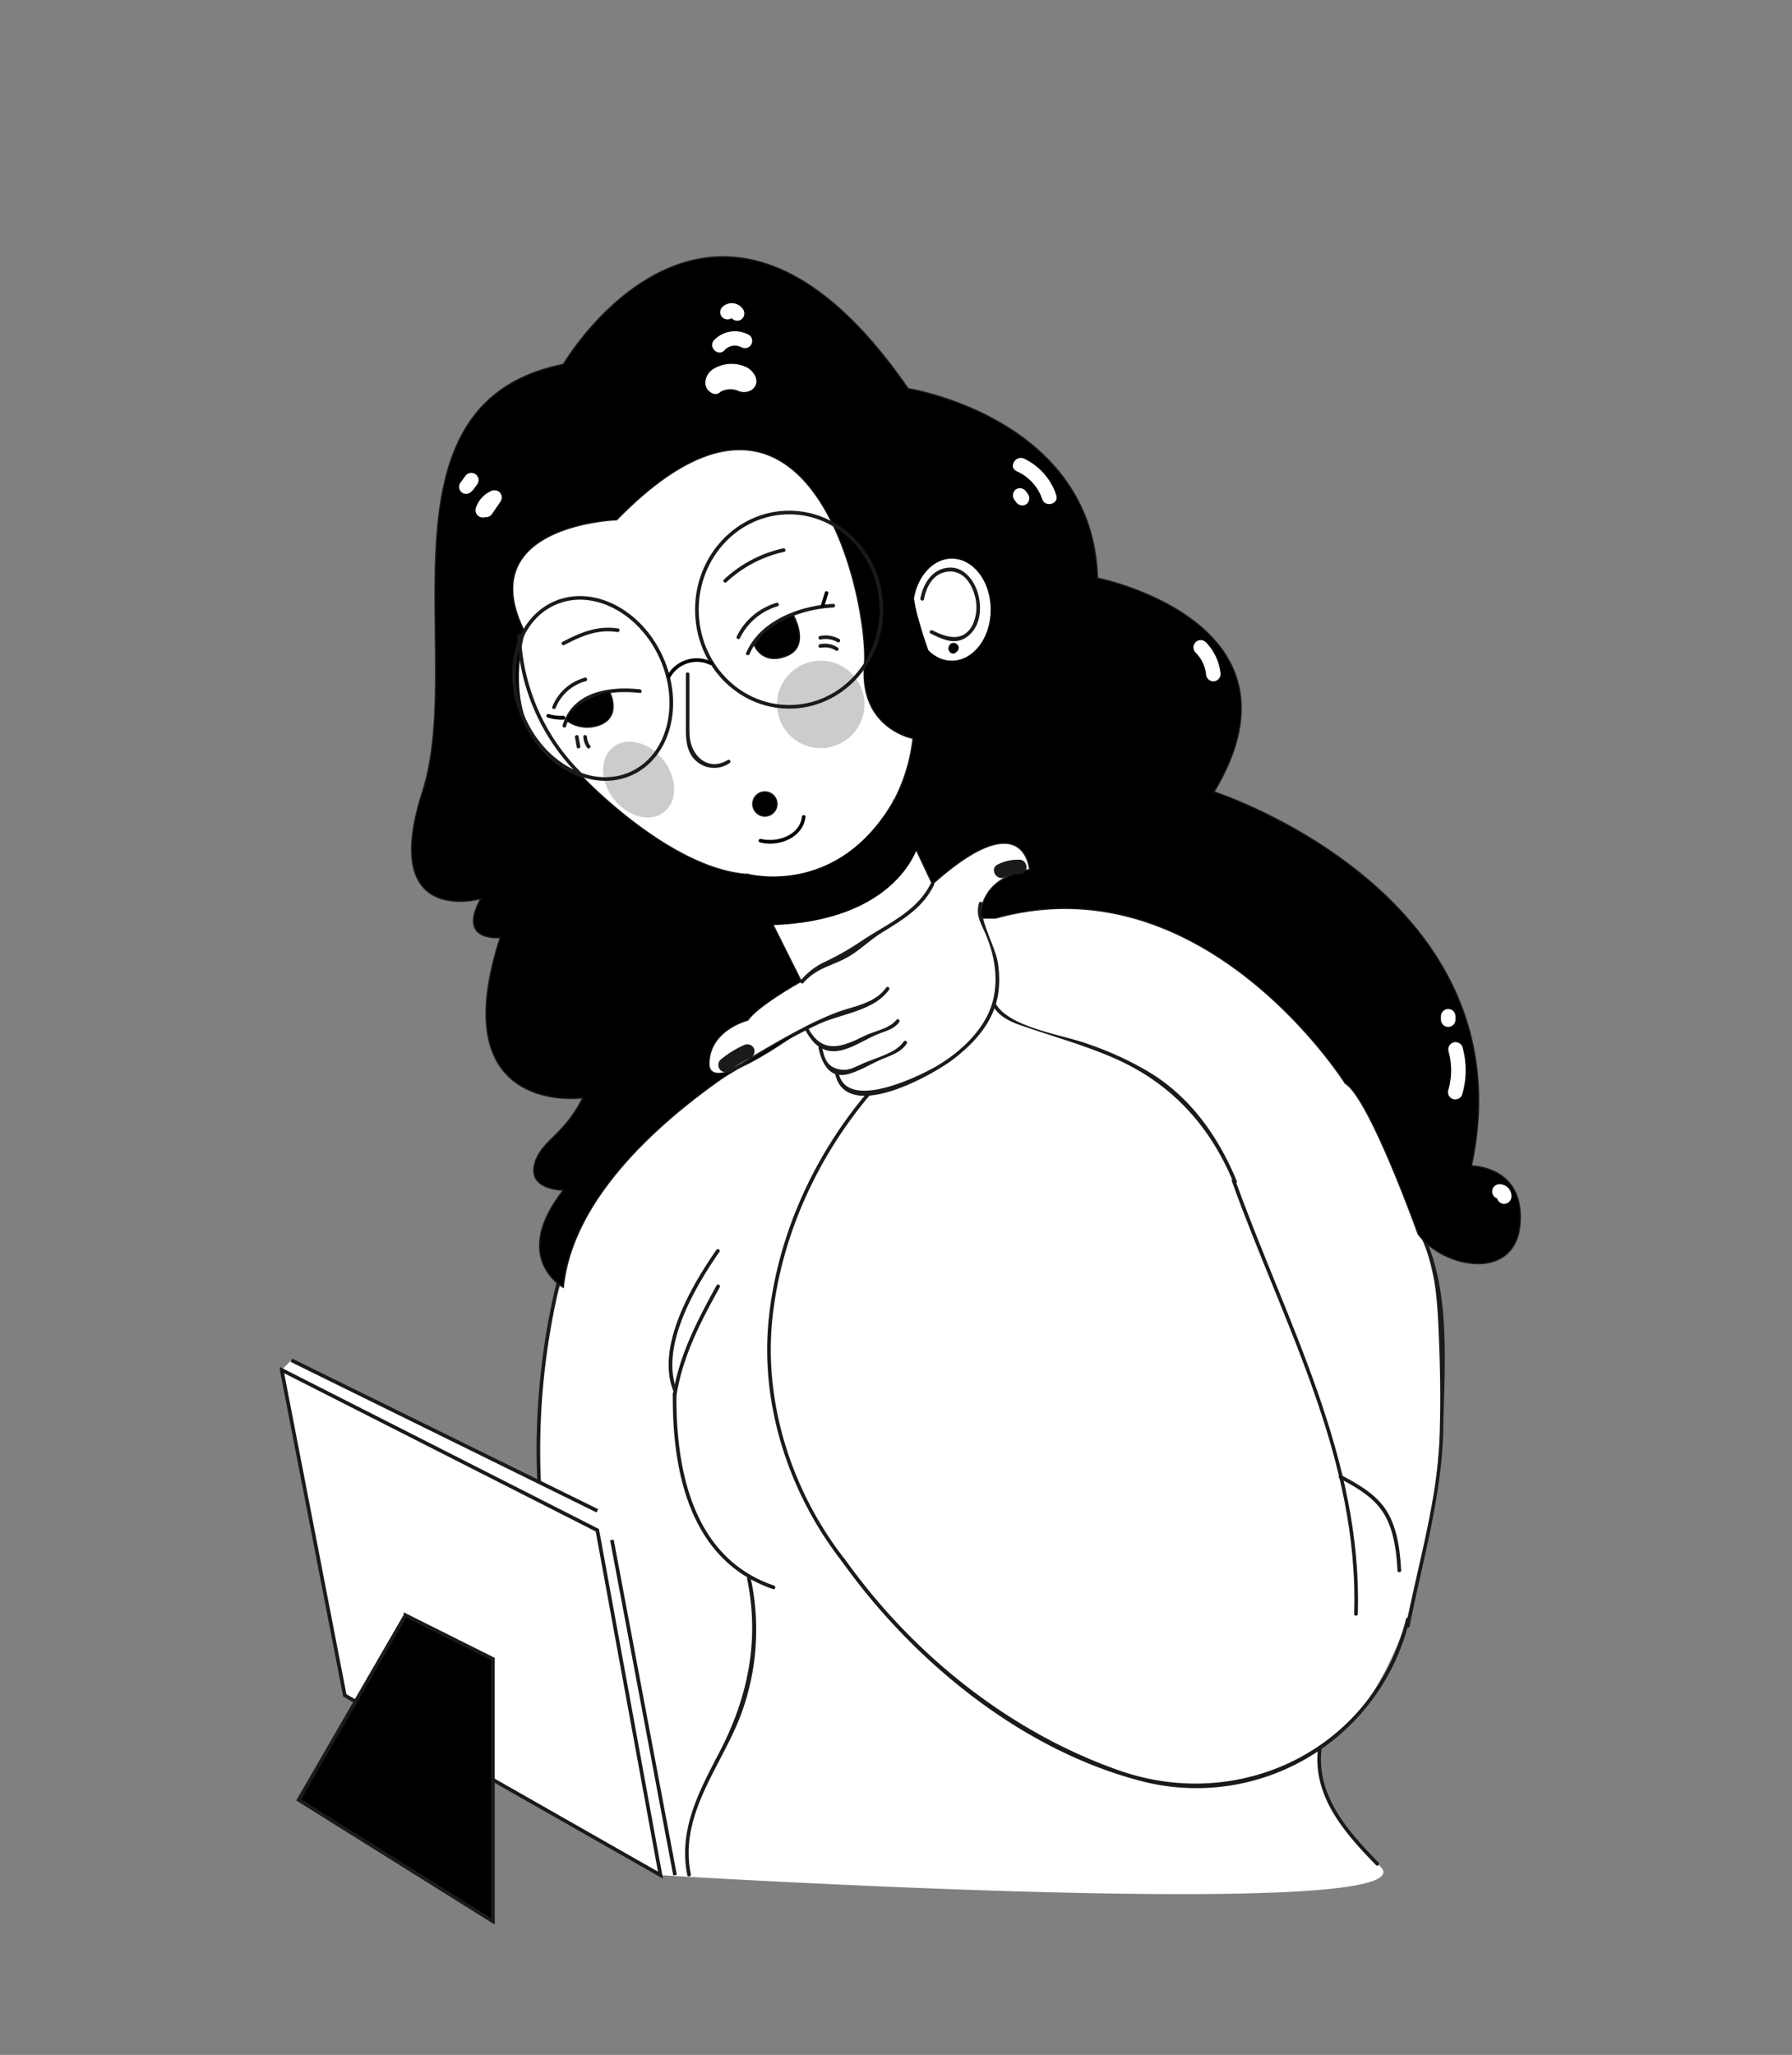 <svg xmlns="http://www.w3.org/2000/svg" viewBox="0 0 369 423">
  <rect x="0" y="0" width="369" height="423" fill="#808080" stroke="none"/>
  <path d="M101 113l54-29 30 28 13 59 28 4 61 38 6 42a76.43 76.43 0 014 25c0 26-4 65-25 80 0 0-2 12 12 24s-148 2-148 2l-65-37-13-67 2-2 51 25s-1-28 5-42l12-59-26-50-1-41" fill="#fff" data-name="cibo bg"/>
  <path d="M154.36 134.62c2.67-6.36 10.82-9.26 17.22-9.56.48 0 .48-.77 0-.75-6.77.31-15.13 3.41-17.94 10.11-.19.45.54.64.72.2zm-2-3.24a12.61 12.61 0 017.74-6.57.37.37 0 00-.2-.72 13.32 13.32 0 00-8.19 6.91c-.21.43.44.82.65.38zm-2.76-11.55a25.34 25.34 0 0111.87-6.23c.47-.11.27-.83-.2-.72a26.08 26.08 0 00-12.2 6.42c-.36.33.17.85.53.53zm-8.37 18.91v10.74c0 1.92 0 4.05 1 5.79a5.58 5.58 0 008 1.82c.41-.26 0-.9-.38-.65-3.8 2.36-7.35-.52-7.81-4.64-.13-1.21-.07-2.45-.08-3.66v-9.4a.38.38 0 00-.75 0zm-24.66 10.76c2-6.66 9.3-7.49 15.2-6.85.48.06.48-.69 0-.75-6.28-.69-13.83.45-15.92 7.4a.37.37 0 00.72.2zm-2.12-3.83a9.22 9.22 0 016.18-5.45.37.37 0 00-.2-.72 10 10 0 00-6.7 6c-.18.45.54.64.72.2zm1.74-12.89c3.51-1.83 6.87-3.31 10.92-2.67.47.07.68-.65.2-.73-4.27-.67-7.78.81-11.5 2.76-.42.22 0 .87.38.64zm2.21 19.01l.36 2c.09.47.81.27.73-.2l-.37-2c-.08-.47-.81-.27-.72.2zm1.71-.11a4.34 4.34 0 00.78 2.22c.27.39.92 0 .64-.38a3.58 3.58 0 01-.67-1.84c0-.48-.78-.48-.75 0zM169 133.35a4.16 4.16 0 013.13.58c.4.26.78-.38.37-.64a4.82 4.82 0 00-3.7-.66c-.47.1-.27.82.2.72zm0-1.69a4.82 4.82 0 013.48.55.38.38 0 00.38-.65 5.7 5.7 0 00-4.06-.62c-.47.1-.27.82.2.72zm-3.58 70.68c2.66-3 5.42-3.37 8.7-5.07 2.64-1.37 4.87-3.69 7.44-5.27 4.35-2.69 8.44-5.09 10.76-9.81.22-.43-.43-.81-.64-.38-2.91 5.9-9 8.35-14.21 11.84a55.84 55.84 0 01-7.81 4.44 14.41 14.41 0 00-4.77 3.72c-.31.36.21.89.53.53zm-16.98 19.85c6.61-3.89 13.14-8.11 20.1-11.36 4.6-2.15 11.43-2.7 14.55-7.12.28-.4-.37-.77-.65-.38-2.31 3.28-6.75 3.79-10.19 5.09a66.3 66.3 0 00-7.22 3.32c-5.79 3-11.35 6.49-17 9.81a.37.37 0 00.38.64z" fill="#1a1a1a"/>
  <path d="M165.87 212.12c1.81 3.34 4.17 5.08 8 3.92 2.59-.78 4.86-2.43 7.4-3.36 1.53-.56 2.81-.91 3.87-2.23.3-.38-.23-.91-.53-.53-1.55 1.93-4.56 2.28-6.74 3.38-4.35 2.18-8.47 3.82-11.4-1.56-.23-.42-.88 0-.64.38z" fill="#1a1a1a"/>
  <path d="M168.54 215.76c.7 3 2.11 6.16 5.71 5.43 2.39-.49 4.95-2.12 7.19-3.09 2-.86 4.07-1.43 5.28-3.3.26-.41-.39-.79-.65-.38-1.48 2.3-5.74 3.35-8.08 4.37-2 .85-3.32 1.84-5.49 1.26-2.35-.63-2.74-2.32-3.23-4.49-.11-.47-.83-.27-.73.2z" fill="#1a1a1a"/>
  <path d="M172 221.21c2.41 10 20.06.14 24.49-3.31s8.21-7.72 9.06-13.38a21.22 21.22 0 00-.11-6.51c-.51-3.17-4-9.07-3.12-11.91a.37.37 0 00-.72-.2c-.77 2.55.46 4.24 1.43 6.57 2.15 5.15 2.87 11.08.44 16.25-2.15 4.57-6.57 8.43-10.89 10.9-3.18 1.82-18 9.19-19.86 1.4a.37.37 0 00-.72.19zm-32.65 64.88c-3.48-8.91 3.82-21.23 8.79-28.4.28-.4-.37-.78-.64-.38-5.08 7.32-12.45 19.81-8.87 29 .17.45.9.25.72-.2z" fill="#1a1a1a"/>
  <path d="M139.29 287.3c1.27-8.11 5-15.25 8.93-22.35a.38.38 0 00-.65-.38c-3.95 7.17-7.72 14.35-9 22.53-.07.47.65.67.72.2z" fill="#1a1a1a"/>
  <path d="M138.54 286.82c-.16 16.19 3.54 34.47 20.64 40.3.46.15.66-.57.2-.73-16.74-5.7-20.25-23.83-20.09-39.57a.38.38 0 00-.75 0z" fill="#1a1a1a"/>
  <path d="M153.84 325c2.64 12.77.13 24.6-5.86 36-4.13 7.88-8.32 15.86-6.45 25 .09.47.82.27.72-.2-2.46-12.06 5.89-21.62 10.07-32.17a50.22 50.22 0 002.24-28.85c-.1-.47-.82-.27-.72.2zm24.89-100.27c-11.06 13-18.59 29.45-20.41 46.52-1.9 17.77 4.09 36.09 15 50.11.3.39.82-.15.53-.53-10.78-13.86-16.67-32-14.78-49.58 1.81-16.87 9.26-33.1 20.2-46 .31-.37-.22-.9-.54-.54z" fill="#1a1a1a"/>
  <path d="M173.22 321.22c14.72 20.7 37.18 39.18 62.22 45.53a45.11 45.11 0 0054.79-33.27c.11-.47-.61-.67-.72-.2-6.43 26.43-33.71 40-59 31.19-22.81-8-42.71-24.06-56.62-43.63-.28-.39-.93 0-.65.38z" fill="#1a1a1a"/>
  <path d="M293 255.52c2.89 6.5 3.06 14.11 3.34 21.12.25 6.37.3 12.8.09 19.18-.43 12.89-4.43 26.18-6.9 38.77-.09.47.63.67.73.2 2.6-13.27 6.7-27 6.93-40.59.2-12.32 1.57-27.52-3.58-39.06-.19-.44-.84-.06-.64.38zm-17.19 48.8c3.07 1.63 6.32 3.43 8.45 6.25 2.66 3.51 3.28 8.45 3.5 12.71 0 .48.77.49.75 0-.22-4.27-.81-9.12-3.29-12.73-2.16-3.14-5.75-5.14-9-6.87-.43-.23-.81.42-.38.64zm-71.44-97.4c1.75 3.11 5.14 3.88 8.34 5 5.63 1.88 11.35 3.55 16.79 5.94 11.62 5.11 19.61 13.79 24.44 25.46.19.44.91.25.73-.2-3.73-9-9.32-17-17.67-22.2a66.87 66.87 0 00-13.25-6.11c-5-1.8-16-3.33-18.73-8.23a.38.38 0 00-.65.38z" fill="#1a1a1a"/>
  <path d="M253.64 243.1c10.53 29.3 26.22 57 25.2 89.14 0 .48.73.48.75 0 1-32.15-14.68-60-25.23-89.34-.16-.45-.89-.26-.72.2z" fill="#1a1a1a"/>
  <path stroke-width=".75" stroke-miterlimit="10" stroke="#1a1a1a" fill="none" d="M58 282l13 67 65 37-13-71-65-33zm2-2l63 31m3 6l13 69"/>
  <path stroke-width=".75" stroke-miterlimit="10" stroke="#1a1a1a" d="M83.5 332.5l-22 38 40 25v-54l-18-9z"/>
  <path d="M111.38 305a146.78 146.78 0 015.75-47.62.37.37 0 00-.72-.2 147.46 147.46 0 00-5.78 47.82.38.38 0 00.75 0zm160 55c-1.08 9.9 5.51 17.3 11.95 23.93.33.34.86-.19.53-.53-6.32-6.5-12.8-13.65-11.73-23.4.05-.48-.7-.48-.75 0z" fill="#1a1a1a"/>
  <g data-name="cika">
    <circle cx="169" cy="145" r="9" fill="#ccc"/>
    <ellipse cx="131.5" cy="160.5" rx="6.5" ry="8.5" transform="rotate(-37.77 131.47 160.485)" fill="#ccc"/>
    <path d="M165 202s-9 5-11 8c0 0-8 2-8 9s19-7 19-7-46 23-49 53c0 0-11-6 0-20 0 0-7 0-6-5s6-6 10-14c0 0-29 4-17-33 0 0-9 1-4-8 0 0-21 6-12-22s-11-80 29-88c0 0 31-53 71 5 0 0 38 6 39 39 0 0 45 9 24 44 0 0 65 21 53 77 0 0 11 0 10 12s-16 9-21 2c0 0-10-28-15-31 0 0-29-46-72-34h-3s-1-8 10-10c0 0-1-14-20 3l-8-17a36.07 36.07 0 004-13s-11-2-10-15-11-71-51-30c0 0-30 1-19 23 0 0-7 23 12 30 0 0 18 19 34 20z" stroke-width=".25" stroke-miterlimit="10" stroke="#1a1a1a"/>
    <ellipse cx="122.04" cy="141.71" rx="15.5" ry="19.22" transform="rotate(-24.38 122.053 141.729)" stroke-width=".75" stroke-miterlimit="10" stroke="#1a1a1a" fill="none"/>
    <ellipse cx="162.5" cy="125.5" rx="19" ry="20" stroke-width=".75" stroke-miterlimit="10" stroke="#1a1a1a" fill="none"/>
    <path d="M116.59 148.25a7.2 7.2 0 007.41.75c4-2 1.43-6.78 1.43-6.78s-8.26 2.28-8.84 6.03zm38.76-15.37S157 137 162 135s1.33-8.43 1.33-8.43-6.33 2.43-7.98 6.31z" stroke-width=".25" stroke-miterlimit="10" stroke="#1a1a1a"/>
    <circle cx="157.5" cy="165.5" r="2.5" stroke-width=".25" stroke-miterlimit="10" stroke="#1a1a1a"/>
    <path d="M154 180s18.41 5 30-15l5 8.86s-4 15.8-30.56 16.47z" stroke="#000" stroke-width=".25" stroke-miterlimit="10"/>
    <path d="M156.48 173.41c3.82 1 8.87-.91 9.39-5.26 0-.48-.7-.48-.75 0-.46 3.87-5.17 5.35-8.44 4.54-.47-.11-.67.61-.2.72zm-18.39-34.06a6.25 6.25 0 018.1-2.49c.44.2.82-.44.38-.64a7 7 0 00-9.13 2.75c-.25.41.4.79.65.38zm31.64-14.49l.83-2.7c.15-.46-.58-.66-.72-.2l-.83 2.7a.37.37 0 00.72.2zm-53.64 22.49A9.48 9.48 0 01113 147a.37.37 0 00-.2.72 10.16 10.16 0 003.29.42.38.38 0 000-.75z"/>
    <path d="M119.5 158.86a42.21 42.21 0 01-12.23-28c0-.48-.78-.48-.75 0A43 43 0 00119 159.39c.33.35.86-.18.53-.53z" fill="#1a1a1a"/>
    <ellipse cx="196" cy="125.5" rx="8" ry="10.5" fill="#fff"/>
    <path d="M190.25 123.37c.5-2.59 1.87-5.31 4.82-5.68s4.79 2 5.56 4.63a8.58 8.58 0 01-.49 6.56c-2 3.4-5.31 2.3-8.14.88-.43-.21-.81.43-.38.65 2.8 1.4 5.52 2.63 8.13.16 2.42-2.3 2.44-6.26 1.37-9.19-1-2.58-3.12-4.92-6.11-4.5-3.21.45-4.92 3.36-5.48 6.29-.09.47.63.68.72.2z" fill="#1a1a1a"/>
    <path d="M187.24 122.05q1.08 6.39 2.21 12.76c.09.48.81.28.73-.2-.76-4.25-1.49-8.5-2.22-12.76-.08-.47-.8-.27-.72.2z"/>
    <path d="M187.22 123.82a68 68 0 011.68 8.71c.06.47.81.48.75 0a69.33 69.33 0 00-1.71-8.91.37.37 0 00-.72.2z"/>
    <path d="M186.85 121.14a96 96 0 004.27 14.78c.17.45.89.26.72-.2a96 96 0 01-4.27-14.78c-.09-.47-.82-.27-.72.2z"/>
    <path d="M188.81 130a65.75 65.75 0 012.6 7.2.38.38 0 00.73-.2 69.17 69.17 0 00-2.68-7.38c-.19-.44-.84-.06-.65.38zm6.85 3.22a.74.74 0 101.22-.06.81.81 0 00-1.38.08.87.87 0 101.57.12.86.86 0 00-1.36-.32.82.82 0 00.24 1.38 1 1 0 001.28-.83.91.91 0 00-1-1.08.9.9 0 00-.7 1.31 1 1 0 001.47.35 1 1 0 000-1.6c-1.07-.85-2.31.79-1.37 1.66s2.51-.78 1.4-1.64a1 1 0 00-1.6.38 1 1 0 00.94 1.35.93.93 0 10-.94-1.14c-.16.46.56.65.72.2s.59.1.19.19c-.15 0-.22-.09-.22-.22 0-.31.43-.33.54-.07.2.44-.82.67-.57 0a.27.27 0 01.5-.07c.31.47-.54.5-.4.13l.14-.1c.13 0 .19 0 .17.15s-.08.44-.25.31c0-.15 0-.17.11-.08s.06.11-.11.14.1-.18.1-.17a.38.38 0 00-.65-.38z"/>
    <path d="M148.16 80.77a4.22 4.22 0 013.73-.37 3 3 0 003-.22c1.83-1.46.46-3.79-1.23-4.61a7.23 7.23 0 00-6.83.42c-1.75 1.14-2.36 3.85-.21 4.94 1.71.87 3.23-1.72 1.51-2.59.11.37.3.38.58 0a3.37 3.37 0 01.77-.28 4.27 4.27 0 011.55-.15c.31 0 1.45.55 1.62.49l.47-.76-.82-.31c-2-.7-3.79-.06-5.64.83s-.21 3.43 1.52 2.59zm1.02-8.68a2.91 2.91 0 013.63-.53 1.5 1.5 0 001.51-2.56 5.94 5.94 0 00-7.26 1c-1.34 1.39.78 3.52 2.12 2.12zm1.7-6.81c.27-.27-.43.21-.09 0h-.23c.13 0 .15 0 0 0s-.1 0 0 0c-.14-.13-.16-.14 0 0-.12-.16-.13-.16-.05 0a1.51 1.51 0 002.05.54 1.53 1.53 0 00.54-2 2.78 2.78 0 00-4.36-.62 1.53 1.53 0 000 2.12 1.51 1.51 0 002.12 0zm-50.01 40.17a3 3 0 01.57-1l.28-.27c.17-.15 0 0 .12-.09a5.22 5.22 0 01.74-.39l-2-2.06-1.77 2.59a1.52 1.52 0 00.54 2.06 1.53 1.53 0 002-.54l1.77-2.59a1.51 1.51 0 00-.24-1.82 1.56 1.56 0 00-1.81-.23 5.71 5.71 0 00-3.1 3.51 1.5 1.5 0 002.9.8zM97.31 101l1-1.36a1.5 1.5 0 10-2.59-1.51l-1 1.36a1.5 1.5 0 00.54 2 1.54 1.54 0 002-.54zm112.03-4a9.72 9.72 0 015.27 5.74c.6 1.83 3.5 1 2.89-.79a12.61 12.61 0 00-6.64-7.54c-1.74-.8-3.27 1.79-1.52 2.59zm-.58 5.72l.45.61a1.54 1.54 0 002 .54 1.52 1.52 0 00.54-2.05l-.45-.61a1.54 1.54 0 00-2-.54 1.52 1.52 0 00-.54 2zm37.39 31.57a7.54 7.54 0 012.19 4.46 1.54 1.54 0 001.5 1.5 1.51 1.51 0 001.5-1.5 10.87 10.87 0 00-3.07-6.58 1.5 1.5 0 00-2.12 2.12zm62.61 112.48a.58.58 0 01-.33-.14c-.15-.12-.17-.71-.19-.32a1.5 1.5 0 001.5 1.5 1.54 1.54 0 001.5-1.5 2.47 2.47 0 00-2.48-2.54 1.5 1.5 0 000 3zm-12.05-37.56v.68a1.5 1.5 0 003 0v-.68a1.5 1.5 0 10-3 0zm1.56 7.17a14.75 14.75 0 01-.07 8.12 1.5 1.5 0 002.89.79 17.7 17.7 0 00.07-9.71 1.5 1.5 0 00-2.89.8z" fill="#fff"/>
    <path d="M206.91 180.59a6 6 0 013-.62c1.93.06 1.93-2.94 0-3a9.2 9.2 0 00-4.49 1c-1.72.88-.2 3.47 1.52 2.59zm-56.44 39.69a18.19 18.19 0 014.18-2.58 1.5 1.5 0 00.54-2 1.54 1.54 0 00-2.05-.54 20.38 20.38 0 00-4.79 3 1.51 1.51 0 000 2.12 1.54 1.54 0 002.12 0z" fill="#1a1a1a"/>
  </g>
</svg>
